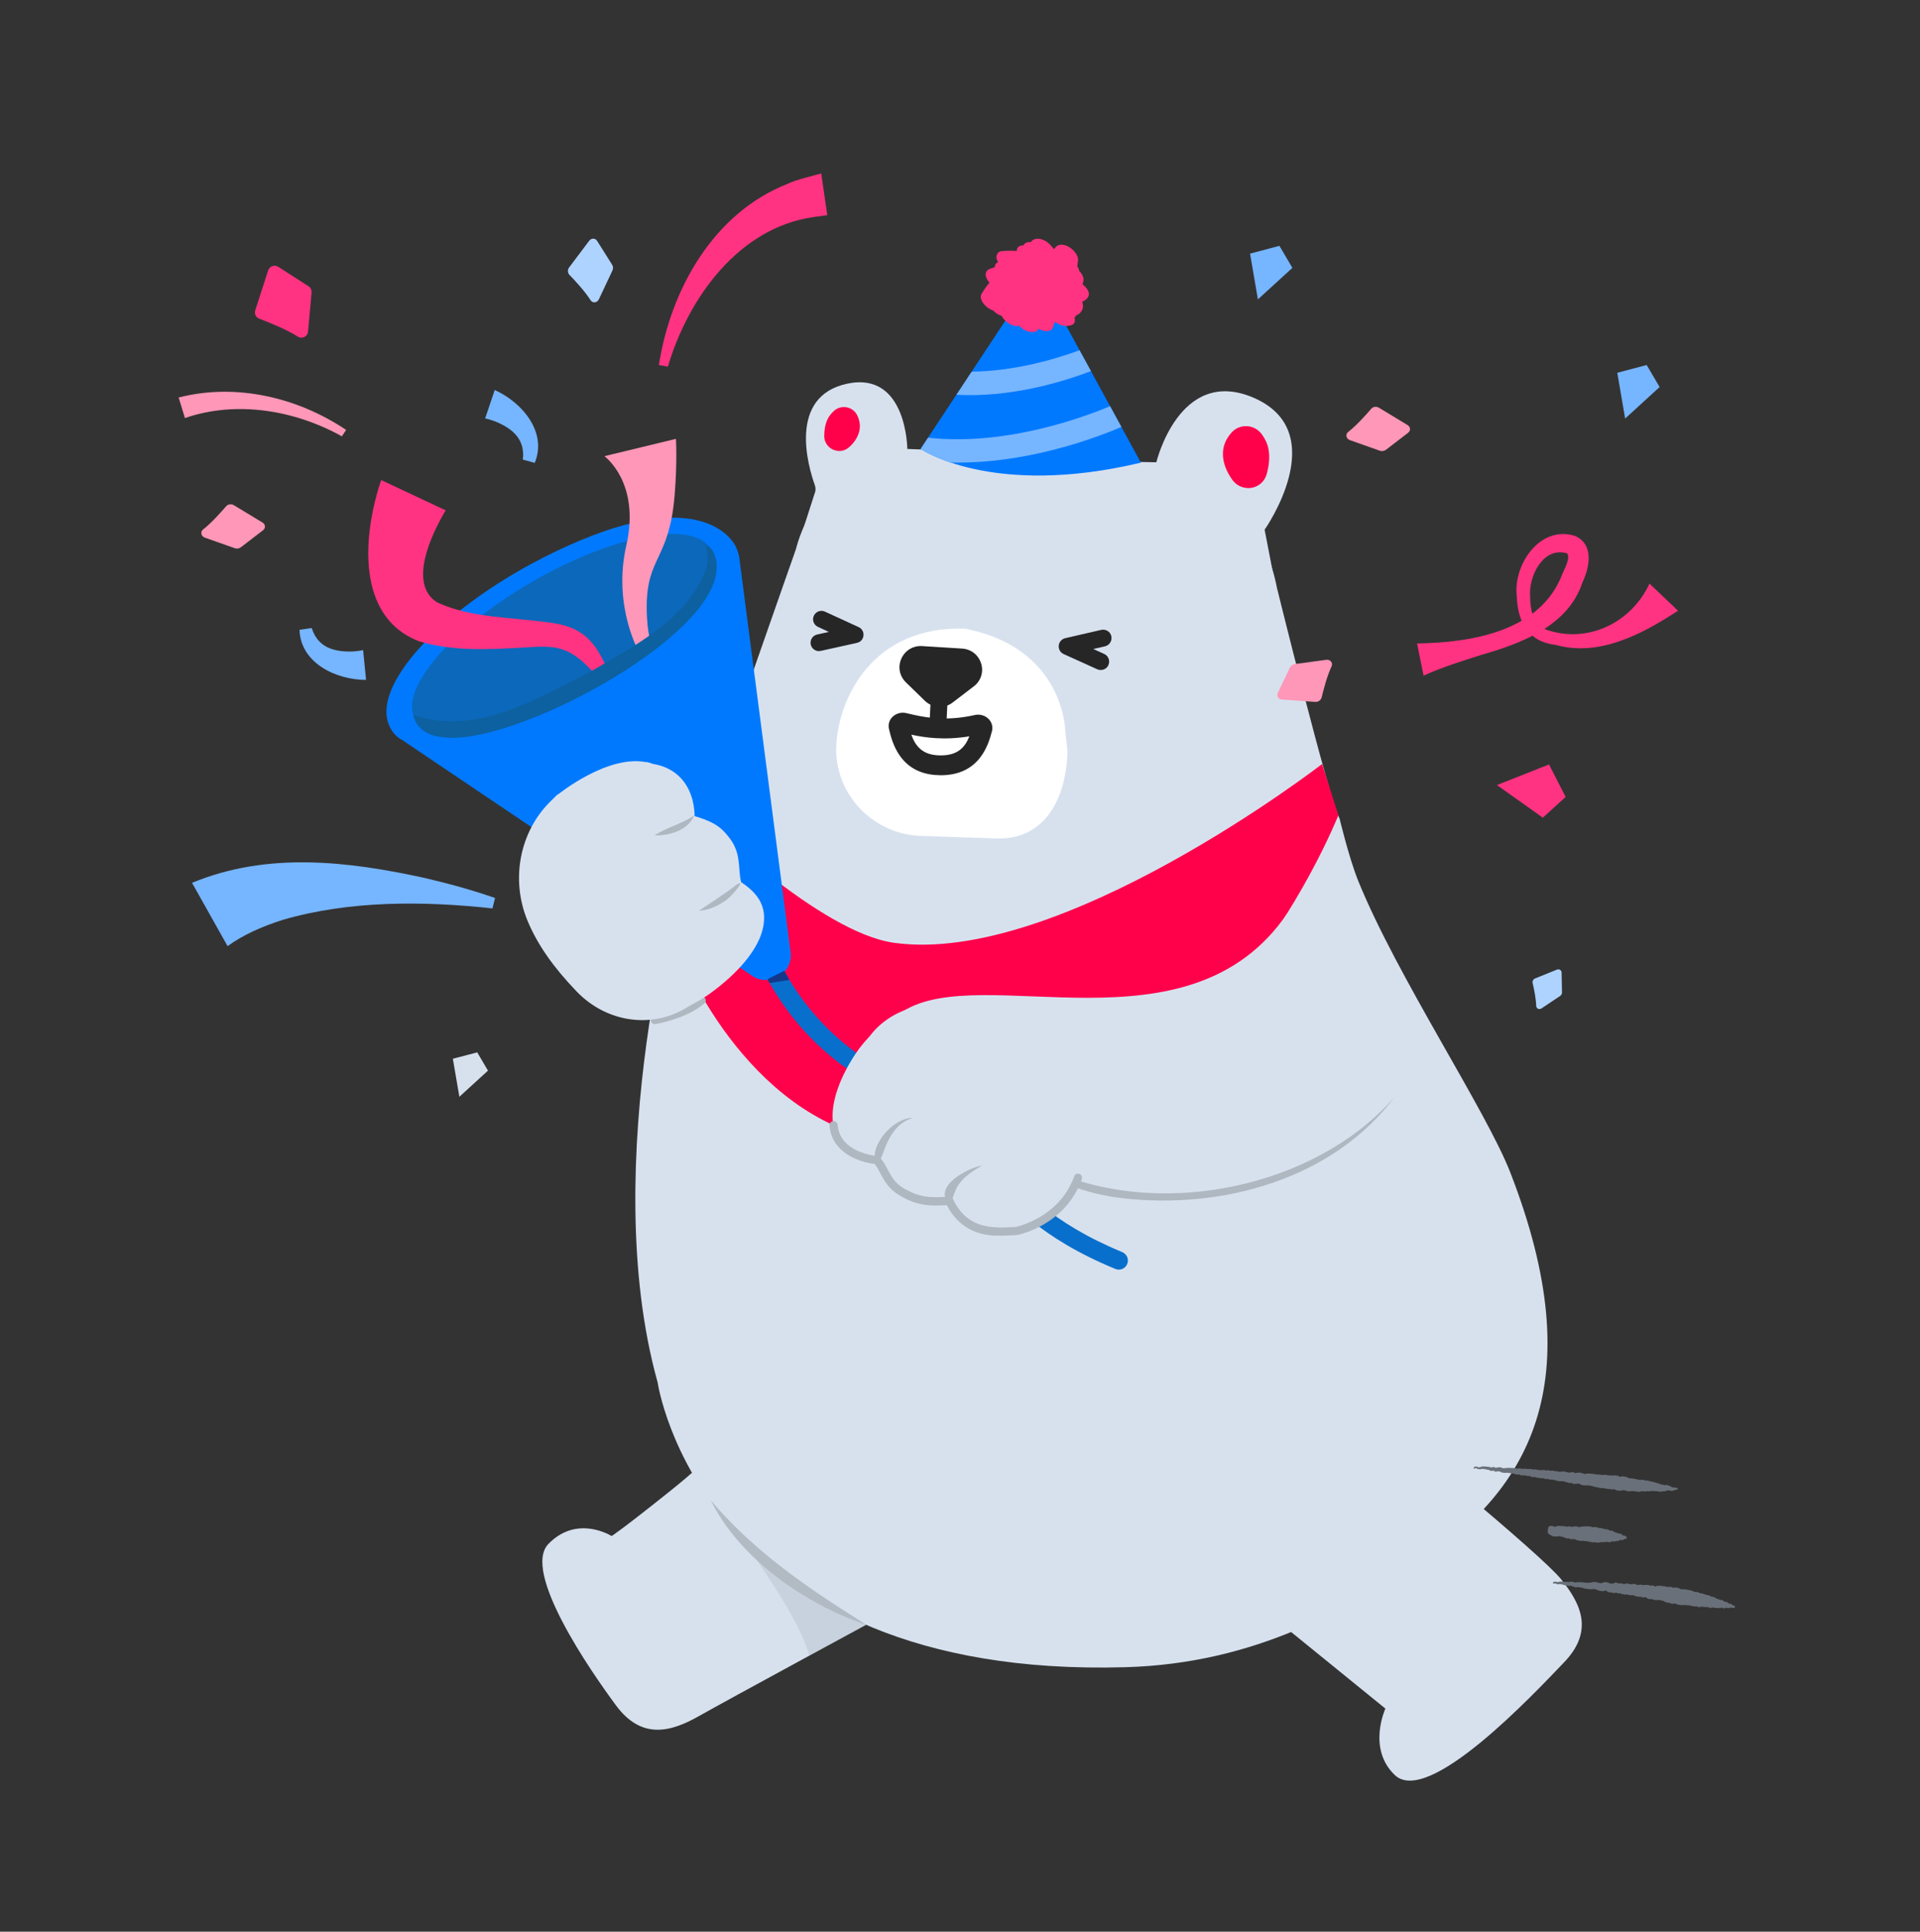 <svg width="160" height="161" viewBox="0 0 160 161" fill="none" xmlns="http://www.w3.org/2000/svg">
<rect x="0" y="0" width="160" height="161" fill="#333333" stroke="none"/>
<g clip-path="url(#clip0_2805_3265)">
<path d="M73.183 134.876C73.183 134.876 60.583 141.703 58.23 143.037C55.876 144.37 53.46 145.009 51.334 142.139C49.204 139.259 43.471 130.98 45.702 128.679C48.112 126.2 50.967 128.023 50.967 128.023C50.967 128.023 51.614 127.65 55.724 124.368C59.84 121.083 61.314 119.114 61.314 119.114" fill="#D7E1EE"/>
<path opacity="0.1" d="M57.97 123.27L73.183 134.876L67.429 138C67.429 138 66.951 134.447 57.97 123.27Z" fill="#45484C"/>
<path fill-rule="evenodd" clip-rule="evenodd" d="M47.456 22.912C47.901 23.366 48.754 24.291 49.207 25.013C49.386 25.29 49.762 25.252 49.908 24.941L51.038 22.542C51.11 22.387 51.104 22.208 51.015 22.071L49.765 20.084C49.61 19.833 49.282 19.83 49.106 20.06L47.432 22.283C47.286 22.468 47.295 22.745 47.456 22.915V22.912Z" fill="#AED3FF"/>
<path fill-rule="evenodd" clip-rule="evenodd" d="M127.72 81.934C127.825 82.37 128.004 83.235 128.016 83.832C128.025 84.065 128.263 84.178 128.463 84.044L130.011 83.008C130.11 82.94 130.172 82.832 130.166 82.716L130.134 81.066C130.134 80.86 129.934 80.738 129.746 80.813L127.932 81.546C127.777 81.606 127.682 81.776 127.717 81.934H127.72Z" fill="#AED3FF"/>
<path fill-rule="evenodd" clip-rule="evenodd" d="M18.86 42.177C18.445 42.658 17.61 43.601 16.936 44.117C16.673 44.314 16.748 44.693 17.07 44.809L19.576 45.695C19.734 45.749 19.922 45.716 20.053 45.627L21.917 44.197C22.153 44.015 22.126 43.696 21.869 43.547L19.48 42.1C19.274 41.98 19.003 42.016 18.86 42.186V42.177Z" fill="#FF97B8"/>
<path fill-rule="evenodd" clip-rule="evenodd" d="M114.283 34.053C113.868 34.533 113.033 35.476 112.359 35.992C112.096 36.189 112.171 36.568 112.493 36.684L114.999 37.571C115.157 37.624 115.345 37.592 115.476 37.502L117.34 36.073C117.573 35.891 117.549 35.572 117.289 35.422L114.9 33.975C114.694 33.856 114.423 33.892 114.28 34.062V34.053H114.283Z" fill="#FF97B8"/>
<path fill-rule="evenodd" clip-rule="evenodd" d="M21.601 26.558C22.377 26.857 23.898 27.465 24.817 28.056C25.169 28.283 25.637 28.056 25.673 27.63L25.965 24.38C25.977 24.168 25.885 23.965 25.712 23.858L23.182 22.235C22.872 22.038 22.454 22.19 22.344 22.539L21.27 25.866C21.181 26.153 21.324 26.457 21.601 26.561V26.558Z" fill="#FF3381"/>
<path d="M66.481 45.501L67.876 41.157C67.981 40.933 67.987 40.677 67.903 40.438C67.363 38.931 65.609 33.03 70.618 31.974C75.572 30.932 75.611 37.419 75.611 37.419L85.499 37.789" fill="#D7E1EE"/>
<path d="M69.588 34.316C70.125 33.844 70.993 33.978 71.327 34.62C71.509 34.969 71.626 35.41 71.515 35.894C71.402 36.401 71.092 36.828 70.731 37.159C70 37.851 68.801 37.35 68.792 36.344C68.792 35.9 68.849 35.434 69.055 35.011C69.18 34.733 69.38 34.506 69.588 34.316Z" fill="#FF004B"/>
<path d="M69.866 37.583C69.723 37.574 69.582 37.538 69.442 37.484C68.983 37.287 68.688 36.852 68.685 36.344C68.685 35.819 68.774 35.354 68.95 34.966C69.072 34.706 69.257 34.462 69.505 34.238C69.788 33.981 70.179 33.88 70.558 33.949C70.928 34.017 71.235 34.241 71.411 34.569C71.641 35.02 71.712 35.467 71.611 35.924C71.5 36.395 71.232 36.843 70.796 37.24C70.531 37.49 70.194 37.61 69.857 37.589L69.866 37.58V37.583ZM69.654 34.39C69.427 34.59 69.254 34.808 69.15 35.044C68.986 35.408 68.893 35.846 68.899 36.333C68.899 36.75 69.144 37.111 69.526 37.278C69.916 37.446 70.349 37.365 70.653 37.072C71.05 36.697 71.309 36.288 71.408 35.858C71.494 35.464 71.441 35.053 71.223 34.656C71.08 34.39 70.823 34.205 70.522 34.151C70.206 34.095 69.887 34.184 69.651 34.39H69.654Z" fill="#FF004B"/>
<path d="M97.698 39.964C97.698 39.964 104.854 40.785 106.411 48.992C106.411 48.992 110.745 66.566 111.634 68.231C111.634 68.231 112.404 71.477 113.191 73.434C116.415 81.38 123.86 92.569 125.865 97.739C132.675 115.265 127.491 124.437 117.629 130.622C112.228 134.005 104.747 138.648 93.773 138.955C58.388 139.952 54.803 115.22 54.803 115.22C49.672 96.814 56.792 72.477 56.792 72.477L58.782 67.593C60.014 63.699 66.313 45.812 66.313 45.812L66.361 45.636C67.068 43.034 68.658 40.716 70.943 39.278C71.676 38.818 72.476 38.433 73.302 38.224C76.619 37.401 79.527 37.69 79.527 37.69C79.527 37.69 88.768 37.282 94.894 39.146C95.497 39.334 95.777 39.558 96.419 39.597L97.066 39.779" fill="#D7E1EE"/>
<path d="M105.358 134.205L115.449 142.404C115.449 142.404 113.913 145.725 116.231 147.941C119.017 150.6 127.858 141.136 130.336 138.552C132.821 135.974 131.786 133.701 130.071 131.6C128.368 129.5 115.715 119.152 115.715 119.152" fill="#D7E1EE"/>
<path d="M96.07 40.349C90.939 40.507 87.348 27.609 84.637 29.303C83.274 30.151 83.566 35.864 83.566 35.864C83.566 35.864 81.156 33.609 79.638 33.797C78.116 33.994 80.38 41.456 80.38 41.456C80.38 41.456 82.826 41.307 84.899 43.097" fill="#D7E1EE"/>
<path d="M92.165 38.454L96.362 38.529C96.362 38.529 98.268 30.565 104.38 33.113C111.16 35.954 105.385 44.147 105.385 44.147L106.664 50.773" fill="#D7E1EE"/>
<path d="M105.06 36.249C104.502 35.485 103.381 35.407 102.739 36.103C102.358 36.523 102.027 37.087 102.018 37.815C102.012 38.615 102.349 39.346 102.787 39.952C103.518 40.966 105.114 40.7 105.457 39.504C105.639 38.86 105.737 38.129 105.597 37.416C105.508 36.974 105.302 36.58 105.063 36.255V36.246L105.06 36.249Z" fill="#FF004B"/>
<path d="M103.908 40.671C103.428 40.641 102.99 40.399 102.7 40C102.166 39.257 101.901 38.52 101.91 37.801C101.916 37.153 102.166 36.556 102.653 36.025C102.969 35.682 103.425 35.497 103.905 35.518C103.905 35.518 103.914 35.518 103.923 35.518C104.404 35.548 104.851 35.79 105.14 36.181C105.43 36.571 105.618 36.974 105.698 37.389C105.826 38.027 105.773 38.752 105.555 39.528C105.385 40.122 104.902 40.555 104.299 40.659C104.174 40.677 104.04 40.686 103.914 40.68L103.905 40.671H103.908ZM103.914 35.724H103.905C103.488 35.697 103.094 35.858 102.817 36.163C102.366 36.658 102.128 37.204 102.125 37.807C102.119 38.481 102.369 39.182 102.879 39.889C103.201 40.328 103.72 40.546 104.263 40.456C104.803 40.367 105.212 40 105.358 39.477C105.573 38.735 105.618 38.045 105.495 37.434C105.421 37.055 105.248 36.682 104.976 36.309C104.723 35.966 104.332 35.754 103.917 35.727L103.914 35.724Z" fill="#FF004B"/>
<path d="M58.558 68.126C58.558 68.126 68.282 77.686 74.462 78.572C88.353 80.559 110.172 63.678 110.172 63.678L111.529 67.947C111.529 67.947 99.058 99.651 73.391 95.018C62.322 93.022 56.514 80.001 56.097 77.414C55.987 76.731 55.837 75.576 56.1 74.935L58.567 68.135L58.558 68.126Z" fill="#FF004B"/>
<path d="M80.44 52.403C86.644 53.608 88.621 57.94 88.791 61.079L88.959 62.678C88.827 66.649 87.029 70.018 83.014 69.884L76.738 69.669C72.723 69.535 69.543 66.172 69.684 62.201V62.272C69.821 58.301 72.649 52.128 80.44 52.394V52.403Z" fill="white"/>
<path d="M81.755 55.291C81.54 54.584 80.92 54.1 80.174 54.056L76.825 53.847C76.079 53.808 75.411 54.22 75.109 54.903C74.808 55.577 74.957 56.35 75.485 56.863L77.075 58.412C77.412 58.734 77.848 58.904 78.292 58.913C78.674 58.919 79.068 58.803 79.396 58.546L81.156 57.2C81.746 56.75 81.979 56.001 81.764 55.303L81.755 55.294V55.291Z" fill="#262626"/>
<path d="M78.206 60.739C78.564 60.727 78.859 60.444 78.88 60.071L78.948 58.698C78.972 58.31 78.671 57.988 78.28 57.964C77.898 57.94 77.567 58.239 77.544 58.63L77.475 60.002C77.451 60.39 77.752 60.712 78.143 60.736C78.161 60.736 78.188 60.736 78.206 60.739Z" fill="#262626"/>
<path d="M76.717 37.416C76.717 37.416 82.632 41.524 95.073 38.561L86.429 22.715L76.717 37.413V37.416Z" fill="#0079FF"/>
<path d="M92.505 33.856C89.886 34.946 83.584 37.171 77.338 36.479L76.717 37.416C76.717 37.416 77.538 37.983 79.208 38.55C85.344 38.693 91.041 36.616 93.451 35.584L92.514 33.865L92.505 33.856Z" fill="#76B5FF"/>
<path d="M89.961 29.193C87.87 29.96 84.526 30.932 80.974 30.977L79.703 32.904C84.183 33.149 88.467 31.863 90.915 30.932L89.964 29.193H89.961Z" fill="#76B5FF"/>
<path d="M90.215 23.685C90.239 23.598 90.259 23.518 90.283 23.431C90.337 23.124 90.179 22.82 89.934 22.584C89.916 22.45 89.854 22.312 89.77 22.193C89.788 22.044 89.815 21.895 89.836 21.737C89.946 20.979 88.532 19.905 87.942 20.633C87.903 20.674 87.873 20.725 87.843 20.77C87.727 20.639 87.611 20.507 87.494 20.376C87.244 20.119 86.871 19.911 86.507 19.896C86.31 19.884 86.012 19.961 85.919 20.179C85.821 20.173 85.723 20.167 85.633 20.188C85.478 20.224 85.35 20.322 85.278 20.451C85.019 20.451 84.774 20.543 84.738 20.827C84.738 20.854 84.735 20.88 84.732 20.916C84.306 20.889 83.876 20.889 83.447 20.934C83.16 20.961 83.008 21.244 83.044 21.504C83.056 21.62 83.11 21.74 83.175 21.85C83.157 21.859 83.13 21.874 83.11 21.883C82.951 21.969 82.898 22.11 82.898 22.271C82.778 22.306 82.659 22.354 82.534 22.39C82.104 22.533 82.048 22.9 82.257 23.279C82.313 23.381 82.379 23.464 82.453 23.548C82.221 23.834 82.006 24.141 81.809 24.458C81.57 24.852 81.916 25.317 82.212 25.568C82.373 25.702 82.561 25.812 82.764 25.878C82.946 26.084 83.196 26.242 83.468 26.331C83.73 26.827 84.398 27.295 84.923 27.152C85.132 27.379 85.415 27.555 85.705 27.635C85.916 27.692 86.376 27.731 86.501 27.462C86.513 27.435 86.522 27.421 86.531 27.394C86.978 27.644 87.605 27.755 87.781 27.215C87.814 27.101 87.831 26.997 87.855 26.88C87.918 26.883 87.981 26.889 88.034 26.892C88.085 26.931 88.145 26.961 88.189 26.991C88.577 27.212 88.959 27.227 89.362 27.065C89.591 26.973 89.609 26.672 89.543 26.454C89.582 26.421 89.618 26.397 89.648 26.352C89.669 26.326 89.678 26.311 89.687 26.284C89.842 26.23 89.991 26.126 90.107 25.956C90.283 25.699 90.274 25.424 90.185 25.153C90.295 25.087 90.415 25.034 90.51 24.95C90.972 24.562 90.665 24.046 90.221 23.706L90.212 23.697L90.215 23.685Z" fill="#FF3381"/>
<path d="M30.505 56.666C27.999 56.669 25.043 55.258 24.959 52.492L25.977 52.343C26.242 53.211 26.812 53.826 27.668 54.1C28.437 54.354 29.49 54.357 30.26 54.181L30.505 56.675V56.666Z" fill="#76B5FF"/>
<path d="M54.907 30.422C55.88 24.15 59.444 17.745 65.645 15.319C66.4 14.949 67.629 14.695 68.437 14.454L68.941 17.933L67.799 18.091C61.544 18.98 57.35 24.846 55.656 30.559L54.916 30.425H54.907V30.422Z" fill="#FF3381"/>
<path d="M28.482 36.363C24.569 34.182 19.695 33.361 15.412 34.844L14.887 33.131C19.665 31.902 24.808 33.119 28.846 35.834L28.482 36.372V36.363Z" fill="#FF97B8"/>
<path d="M91.685 55.843C91.605 55.837 91.518 55.816 91.441 55.783L88.64 54.515C88.362 54.39 88.201 54.106 88.228 53.805C88.255 53.504 88.476 53.262 88.765 53.19L91.769 52.498C92.147 52.414 92.526 52.644 92.61 53.02C92.693 53.399 92.464 53.775 92.085 53.868L91.106 54.091L92.016 54.503C92.371 54.667 92.523 55.076 92.368 55.431C92.243 55.709 91.966 55.858 91.682 55.84L91.685 55.843Z" fill="#262626"/>
<path d="M68.207 54.267C67.906 54.249 67.632 54.034 67.563 53.721C67.48 53.342 67.718 52.966 68.097 52.883L69.072 52.668L68.163 52.247C67.808 52.083 67.656 51.665 67.82 51.319C67.984 50.964 68.404 50.815 68.75 50.979L71.551 52.265C71.829 52.39 71.99 52.674 71.954 52.975C71.927 53.276 71.706 53.518 71.408 53.581L68.413 54.246C68.35 54.261 68.279 54.264 68.216 54.261L68.207 54.27V54.267Z" fill="#262626"/>
<path d="M78.026 64.6C74.951 64.409 74.331 61.792 74.089 60.792C73.991 60.387 74.101 60.02 74.37 59.754C74.665 59.462 75.1 59.337 75.521 59.435L75.742 59.486C76.839 59.742 78.677 60.175 81.221 59.596C81.648 59.498 82.092 59.623 82.387 59.927C82.656 60.202 82.757 60.581 82.662 60.939C82.393 61.962 81.68 64.653 78.328 64.612C78.22 64.606 78.122 64.6 78.026 64.594V64.603V64.6ZM75.945 61.237C76.287 62.192 76.881 62.947 78.343 62.959C79.813 62.98 80.419 62.281 80.78 61.368C78.68 61.718 77.072 61.473 75.945 61.234V61.237Z" fill="#262626"/>
<path d="M54.546 85.357C54.394 85.348 54.26 85.231 54.233 85.079C54.2 84.891 54.325 84.721 54.507 84.688C54.534 84.688 56.923 84.262 58.245 83.128C58.385 83.002 58.6 83.017 58.725 83.158C58.85 83.298 58.835 83.51 58.695 83.635C57.233 84.894 54.737 85.333 54.627 85.354C54.6 85.354 54.573 85.351 54.546 85.348V85.357Z" fill="#AFB7C1"/>
<path d="M93.185 105.819C93.105 105.813 93.018 105.789 92.941 105.759C86.671 103.163 84.115 100.242 81.642 97.414C79.611 95.092 77.687 92.894 73.713 90.939C64.515 86.422 62.394 77.948 62.301 77.587C62.203 77.182 62.459 76.77 62.868 76.671C63.277 76.573 63.697 76.83 63.796 77.235C63.817 77.316 65.857 85.375 74.391 89.579C78.641 91.664 80.756 94.081 82.793 96.42C85.15 99.117 87.581 101.898 93.519 104.357C93.91 104.524 94.098 104.971 93.931 105.35C93.806 105.663 93.49 105.837 93.179 105.819H93.188H93.185Z" fill="#096FCC"/>
<path d="M116.326 86.231C116.326 86.231 111.514 103.262 97.477 102.632C82.098 101.937 68.663 88.51 75.243 84.294C81.824 80.079 99.082 88.218 107.288 76.107" fill="#D7E1EE"/>
<path d="M116.275 91.345C111.178 98.267 101.839 100.836 93.54 99.864C88.455 99.314 83.757 96.426 80.574 92.542C81.737 93.75 83.026 94.827 84.413 95.758C93.666 102.268 109.003 99.825 116.275 91.354V91.345Z" fill="#AFB7C1"/>
<path d="M84.705 102.617C84.705 102.617 84.571 102.635 84.338 102.638C82.656 102.719 80.377 102.773 79.1 100.081C77.558 100.207 76.499 100.15 75.124 99.335C73.827 98.563 73.746 97.429 73.051 96.692C68.204 96.041 68.825 91.808 71.503 87.783C71.7 87.475 72.016 87.016 72.386 86.488C74.274 83.817 78.158 82.913 81.743 84.328C81.797 84.349 81.848 84.37 81.901 84.39C84.374 85.381 86.495 86.524 88.222 88.019C91.064 90.48 92.052 94.102 90.796 97.062C90.274 98.3 90.456 97.787 90.456 97.787C90.456 97.787 87.986 102.191 84.535 102.605C84.535 102.605 84.395 102.588 84.168 102.626C82.28 103.023 80.198 102.37 78.93 100.069C77.388 100.195 76.49 100.138 75.115 99.323C73.818 98.551 73.576 97.414 72.881 96.68C68.344 95.907 68.655 91.796 71.333 87.771C71.924 86.876 73.579 84.927 75.566 84.119" fill="#D7E1EE"/>
<path d="M79.121 100.341C77.669 98.9 80.663 97.336 81.853 97.136C80.911 97.673 79.915 98.339 79.566 99.365C79.44 99.669 79.425 99.89 79.13 100.341H79.121Z" fill="#AFB7C1"/>
<path d="M76.118 93.162C74.811 93.499 74.087 94.696 73.672 95.886C73.496 96.274 73.46 96.689 72.992 97.044C72.368 95.451 74.513 93.097 76.115 93.171V93.162H76.118Z" fill="#AFB7C1"/>
<path d="M82.907 102.993C81.529 102.907 79.927 102.426 78.901 100.442C77.368 100.55 76.306 100.442 74.954 99.628C74.051 99.091 73.684 98.401 73.365 97.787C73.213 97.503 73.069 97.235 72.887 97.011C71.575 96.868 69.29 96.05 69.126 93.801C69.111 93.613 69.254 93.454 69.442 93.439C69.621 93.425 69.791 93.568 69.806 93.756C69.973 96.086 73.051 96.349 73.078 96.349C73.168 96.355 73.245 96.393 73.305 96.45C73.588 96.751 73.782 97.109 73.964 97.459C74.26 98.019 74.561 98.598 75.3 99.034C76.574 99.789 77.532 99.866 79.074 99.732C79.217 99.723 79.345 99.795 79.411 99.923C80.52 102.274 82.37 102.382 84.32 102.283C84.535 102.271 84.66 102.259 84.66 102.259C84.66 102.259 88.285 101.516 89.516 98.04C89.582 97.867 89.773 97.772 89.949 97.837C90.122 97.903 90.218 98.094 90.155 98.267C88.792 102.116 84.923 102.907 84.753 102.931C84.726 102.931 84.583 102.945 84.341 102.957C83.921 102.975 83.42 103.005 82.895 102.972L82.904 102.99L82.907 102.993Z" fill="#AFB7C1"/>
<path fill-rule="evenodd" clip-rule="evenodd" d="M61.338 45.606C61.338 45.606 59.232 40.456 48.294 45.066C37.356 49.676 29.38 58.113 33.15 61.431C36.921 64.749 61.335 45.606 61.335 45.606H61.338Z" fill="#0079FF"/>
<path fill-rule="evenodd" clip-rule="evenodd" d="M58.809 45.075L55.298 49.022C51.403 53.399 48.745 56.135 40.491 57.717L33.434 58.012C32.148 58.731 32.002 60.515 33.151 61.431L62.51 81.216C63.93 82.352 66.03 81.257 65.893 79.455L61.61 46.501C61.526 45.839 61.192 45.197 60.634 44.824C60.13 44.49 59.695 44.58 58.809 45.084V45.075Z" fill="#0079FF"/>
<path fill-rule="evenodd" clip-rule="evenodd" d="M49.418 57.173C42.627 61.094 35.984 62.329 34.591 59.924C33.189 57.528 37.568 52.399 44.36 48.482C51.151 44.561 57.794 43.326 59.187 45.731C60.589 48.127 56.21 53.256 49.418 57.173Z" fill="#0C68BA"/>
<path d="M53.878 63.499C53.878 63.499 54 63.531 54.218 63.6C55.775 64.107 57.851 64.865 57.744 67.977C59.191 68.395 60.118 68.827 60.983 70.116C61.788 71.34 61.344 72.491 61.621 73.47C65.684 75.821 63.164 79.792 58.886 82.839C58.57 83.068 58.075 83.417 57.496 83.808C54.555 85.783 50.651 85.318 48.068 82.651C48.035 82.612 47.993 82.576 47.96 82.537C46.194 80.684 44.813 78.805 43.951 76.716C42.535 73.279 43.325 69.341 45.816 66.849C46.862 65.805 46.46 66.249 46.46 66.249C46.46 66.249 50.719 62.759 54.021 63.561C54.021 63.561 54.141 63.63 54.364 63.663C56.255 63.931 57.821 65.319 57.89 68.04C59.337 68.457 60.124 68.827 60.98 70.125C61.785 71.349 61.487 72.554 61.768 73.533C65.49 75.896 63.31 79.855 59.032 82.901C58.081 83.579 55.695 84.921 53.529 85.026" fill="#D7E1EE"/>
<path d="M57.854 67.959C57.356 69.197 55.766 69.669 54.531 69.627C55.599 68.938 56.813 68.678 57.854 67.959Z" fill="#AFB7C1"/>
<path d="M58.239 75.914C58.862 75.499 60.297 74.541 60.885 74.115C62.653 72.653 61.078 74.714 60.321 75.153C59.697 75.568 58.99 75.869 58.239 75.911V75.914Z" fill="#AFB7C1"/>
<path d="M50.376 38.018L56.327 36.577C56.327 36.577 56.452 38.424 56.219 41.297C55.769 46.671 53.905 46.384 53.893 50.55C53.893 52.948 54.331 53.811 54.331 53.811L53.365 54.569C53.365 54.569 51.005 50.663 52.196 45.436C53.389 40.208 50.367 38.021 50.367 38.021H50.376V38.018Z" fill="#FF97B8"/>
<path d="M37.151 42.514C35.993 44.46 33.968 48.631 36.411 50.197C39.203 51.501 42.526 51.433 45.592 51.862C48.604 52.184 49.642 53.467 50.737 56.078C50.97 56.767 50.427 55.499 50.263 56.394V56.553C50.254 55.416 50.463 57.275 49.75 56.394C49.001 55.511 48.088 54.577 47.015 54.181C46.03 53.79 44.819 53.891 43.495 53.978C40.649 54.13 37.828 54.291 34.973 53.465C29.55 51.439 30.275 44.412 31.764 40.011L37.136 42.532L37.145 42.514H37.151Z" fill="#FF3381"/>
<path d="M41.228 32.507C43.51 33.531 45.628 36.025 44.56 38.579L43.57 38.305C43.689 37.407 43.417 36.607 42.758 36.007C42.159 35.464 41.204 35.032 40.429 34.876L41.228 32.502V32.51V32.507Z" fill="#76B5FF"/>
<path d="M34.436 59.575C39.507 61.365 44.482 58.382 48.942 56.129C52.727 53.915 57.341 51.627 58.886 47.31C59.011 46.731 59.011 46.146 58.821 45.484L58.886 45.418C59.557 45.815 59.772 46.671 59.724 47.408C59.498 53.346 42.472 62.293 36.906 61.437C35.805 61.36 34.74 60.849 34.442 59.632L34.427 59.578H34.436V59.575Z" fill="#0D61A0"/>
<path d="M63.977 81.603L65.359 80.908L65.785 81.672L64.127 81.932L63.977 81.603Z" fill="#133889"/>
<path d="M129.086 63.713L124.743 65.432L128.57 68.15L130.47 66.422L129.086 63.716V63.713Z" fill="#FF3381"/>
<path d="M37.738 88.242L38.281 91.411L40.664 89.233L39.769 87.711L37.738 88.242Z" fill="#D7E1EE"/>
<path d="M134.774 31.069L135.428 34.885L138.303 32.257L137.223 30.422L134.774 31.069Z" fill="#76B5FF"/>
<path d="M104.171 21.137L104.824 24.953L107.7 22.325L106.62 20.49L104.171 21.137Z" fill="#76B5FF"/>
<path d="M118.095 53.629C122.665 53.56 128.389 52.611 130.193 47.846C130.381 47.396 130.882 46.513 130.596 46.122C128.618 45.528 127.383 47.981 127.509 49.714C127.524 50.773 127.723 51.994 128.723 52.429C132.192 53.73 135.923 51.955 137.459 48.64L139.834 50.902C136.86 52.847 133.259 54.771 129.629 53.745C127.354 53.497 126.468 51.806 126.402 49.732C126.065 47.127 128.302 43.723 131.267 44.672C132.89 45.403 132.436 47.366 131.861 48.565C130.682 52.17 126.745 53.638 123.458 54.578C121.838 55.097 120.21 55.592 118.632 56.311L118.086 53.62L118.095 53.629Z" fill="#FF3381"/>
<path d="M41.031 75.711C35.271 75.084 29.157 75.048 23.597 76.657C21.849 77.206 20.235 77.931 18.964 78.856L16.002 73.581C22.302 70.973 28.978 71.778 35.34 73.163C37.353 73.634 39.319 74.165 41.255 74.846L41.04 75.702L41.031 75.711Z" fill="#76B5FF"/>
<path fill-rule="evenodd" clip-rule="evenodd" d="M110.131 58.152C110.28 57.534 110.593 56.317 110.96 55.547C111.103 55.252 110.865 54.95 110.525 54.992L107.891 55.347C107.727 55.371 107.572 55.487 107.497 55.625L106.489 57.746C106.364 58.015 106.531 58.289 106.829 58.304L109.615 58.501C109.853 58.513 110.077 58.358 110.128 58.143V58.152H110.131Z" fill="#FF97B8"/>
<path d="M59.214 125.021C62.361 128.769 66.322 131.669 70.418 134.289C71.005 134.668 71.611 135.023 72.195 135.428C67.107 133.704 61.642 129.93 59.217 125.021H59.214Z" fill="#B2BAC4"/>
<path d="M128.599 123.197C128.616 123.206 128.645 123.22 128.688 123.241C128.731 123.262 128.832 123.282 128.89 123.273C128.935 123.269 128.963 123.263 128.985 123.258C129.025 123.279 129.071 123.302 129.144 123.314C129.244 123.329 129.309 123.317 129.344 123.307C129.344 123.307 129.344 123.307 129.349 123.31C129.395 123.33 129.492 123.362 129.556 123.367L129.69 123.384L129.708 123.382L129.698 123.383C129.69 123.384 129.688 123.384 129.688 123.384C129.783 123.444 129.976 123.466 130.079 123.45C130.084 123.449 130.084 123.449 130.079 123.45L130.072 123.451L130.12 123.454C130.181 123.453 130.224 123.449 130.249 123.446C130.289 123.465 130.374 123.495 130.436 123.503C130.452 123.512 130.523 123.536 130.614 123.552C130.649 123.57 130.753 123.616 130.909 123.602C130.925 123.601 130.937 123.599 130.952 123.592C131.015 123.636 131.092 123.673 131.162 123.677C131.221 123.688 131.329 123.674 131.374 123.663C131.405 123.669 131.491 123.66 131.545 123.648C131.566 123.655 131.595 123.663 131.624 123.671C131.688 123.721 131.817 123.786 131.906 123.788C132.018 123.807 132.187 123.82 132.296 123.792C132.301 123.792 132.306 123.791 132.309 123.794L132.578 123.836C132.663 123.849 132.702 123.882 132.811 123.896C132.809 123.902 132.867 123.918 132.963 123.939C133.028 123.949 133.105 123.955 133.169 123.963C133.149 123.962 133.146 123.959 133.159 123.964C133.172 123.968 133.201 123.982 133.246 123.994C133.354 124.028 133.422 124.02 133.515 124.03C133.538 124.034 133.643 124.04 133.703 124.036C133.861 124.107 134.029 124.081 134.188 124.118C134.266 124.138 134.376 124.143 134.449 124.13C134.481 124.124 134.501 124.119 134.516 124.117C134.524 124.116 134.529 124.116 134.537 124.118C134.589 124.155 134.649 124.19 134.706 124.207C134.794 124.24 134.89 124.236 134.977 124.238C135.08 124.255 135.217 124.227 135.31 124.186L135.322 124.185C135.389 124.217 135.516 124.263 135.549 124.257C135.518 124.252 135.509 124.244 135.522 124.248C135.55 124.245 135.628 124.308 135.843 124.299C135.924 124.288 135.973 124.274 135.998 124.269C136.055 124.277 136.114 124.285 136.17 124.285C136.193 124.285 136.249 124.288 136.272 124.288C136.272 124.288 136.29 124.286 136.295 124.288C136.311 124.292 136.327 124.299 136.351 124.308C136.423 124.343 136.626 124.341 136.7 124.311C136.752 124.297 136.694 124.303 136.678 124.299L136.671 124.3C136.709 124.301 136.757 124.299 136.785 124.296C136.835 124.288 136.867 124.282 136.885 124.277C136.989 124.323 137.199 124.318 137.284 124.272C137.294 124.274 137.302 124.279 137.315 124.28C137.362 124.292 137.444 124.301 137.484 124.294C137.532 124.289 137.565 124.285 137.584 124.277C137.634 124.269 137.575 124.262 137.649 124.265L137.784 124.268C137.768 124.258 137.799 124.263 137.872 124.278C137.942 124.293 138.001 124.29 138.057 124.29C138.092 124.286 138.187 124.293 138.116 124.273C138.114 124.259 138.156 124.296 138.292 124.327C138.443 124.337 138.469 124.317 138.526 124.297C138.606 124.292 138.704 124.298 138.784 124.284C138.893 124.253 138.925 124.219 138.917 124.217C138.917 124.217 138.899 124.216 138.894 124.214C138.896 124.213 138.901 124.213 138.909 124.212C138.949 124.208 139.007 124.224 139.058 124.225C139.086 124.227 139.068 124.224 139.073 124.223C139.073 124.223 139.078 124.223 139.083 124.222C139.108 124.219 139.17 124.258 139.262 124.26L139.401 124.245C139.538 124.239 139.572 124.182 139.672 124.166L139.81 124.14L139.813 124.03C139.725 124.011 139.611 123.97 139.516 123.983C139.463 123.988 139.469 123.976 139.412 123.965L139.279 123.931C139.279 123.931 139.261 123.908 139.201 123.872C139.185 123.863 139.169 123.856 139.148 123.847C139.129 123.84 139.088 123.833 139.095 123.832C139.023 123.792 138.919 123.75 138.834 123.764C138.729 123.786 138.675 123.801 138.724 123.781C138.731 123.781 138.739 123.78 138.729 123.781L138.695 123.773L138.627 123.758L138.559 123.742C138.525 123.735 138.474 123.734 138.446 123.734C138.391 123.737 138.344 123.728 138.387 123.726C138.434 123.736 138.401 123.714 138.312 123.664C138.117 123.6 138.15 123.625 138.032 123.595C137.996 123.587 138.029 123.589 138.013 123.585C137.997 123.579 137.943 123.545 137.837 123.528L137.701 123.494C137.673 123.472 137.501 123.481 137.459 123.472C137.454 123.467 137.49 123.469 137.495 123.468C137.502 123.467 137.453 123.436 137.33 123.404C137.285 123.386 137.199 123.395 137.127 123.405C137.089 123.384 137.008 123.345 136.88 123.335C136.723 123.338 136.65 123.351 136.736 123.342L136.741 123.342L136.726 123.343L136.695 123.341L136.642 123.341C136.619 123.343 136.601 123.345 136.584 123.347C136.51 123.298 136.237 123.268 136.111 123.236C136.04 123.215 135.955 123.199 135.882 123.209C135.859 123.211 135.847 123.213 135.83 123.217C135.827 123.218 135.827 123.218 135.822 123.215C135.8 123.206 135.771 123.198 135.735 123.188C135.713 123.173 135.643 123.133 135.579 123.114C135.498 123.089 135.371 123.071 135.288 123.052C135.222 123.03 135.095 123.058 135.004 123.09C134.931 123.041 134.823 122.988 134.746 122.985C134.734 122.983 134.695 122.981 134.682 122.98L134.544 122.969C134.416 122.963 134.346 122.976 134.311 122.985C134.21 122.967 134.107 122.958 134.006 122.961C134.001 122.961 133.998 122.961 133.998 122.961C133.898 122.93 133.699 122.903 133.608 122.929C133.603 122.93 133.644 122.934 133.603 122.93L133.466 122.93C133.425 122.929 133.466 122.935 133.466 122.935C133.42 122.929 133.361 122.904 133.279 122.896C133.117 122.885 133.13 122.912 132.966 122.875C132.879 122.87 132.776 122.833 132.659 122.831C132.508 122.83 132.244 122.785 132.093 122.846C132.083 122.847 132.083 122.847 132.078 122.85C132.055 122.85 132.035 122.849 132.014 122.848C131.968 122.822 131.908 122.786 131.813 122.771C131.771 122.767 131.753 122.763 131.704 122.751C131.644 122.741 131.628 122.734 131.549 122.734C131.411 122.748 131.349 122.763 131.362 122.767C131.331 122.768 131.296 122.771 131.264 122.778C131.217 122.746 131.163 122.718 131.121 122.708C131.021 122.673 130.887 122.704 130.799 122.742C130.77 122.733 130.736 122.726 130.69 122.719C130.69 122.725 130.544 122.687 130.506 122.685C130.466 122.672 130.306 122.622 130.226 122.638C130.115 122.653 130.078 122.66 130.131 122.66C130.07 122.652 130.004 122.662 129.947 122.67C129.944 122.671 129.944 122.671 129.942 122.671C129.833 122.629 129.73 122.62 129.61 122.616C129.575 122.619 129.52 122.586 129.428 122.573C129.363 122.563 129.295 122.57 129.26 122.576C129.232 122.582 129.215 122.587 129.203 122.588C129.187 122.581 129.168 122.575 129.142 122.566C129.082 122.533 128.905 122.537 128.836 122.567C128.81 122.553 128.772 122.537 128.715 122.523C128.564 122.497 128.502 122.534 128.477 122.534C128.462 122.536 128.477 122.534 128.48 122.537C128.428 122.534 128.197 122.516 128.139 122.513C128.1 122.509 128.141 122.516 128.129 122.514C128.053 122.477 127.866 122.441 127.786 122.477C127.769 122.484 127.754 122.486 127.744 122.49C127.728 122.483 127.707 122.474 127.683 122.46C127.553 122.414 127.489 122.435 127.446 122.434C127.324 122.441 127.195 122.426 127.071 122.408C127.047 122.397 126.895 122.404 126.859 122.422C126.842 122.427 126.832 122.431 126.829 122.431C126.805 122.419 126.765 122.401 126.697 122.386C126.563 122.366 126.498 122.398 126.471 122.409C126.422 122.403 126.326 122.388 126.285 122.384C126.267 122.385 126.222 122.368 126.152 122.355C126.082 122.346 126.06 122.351 125.999 122.346L125.726 122.341L125.589 122.344C125.535 122.341 125.449 122.35 125.405 122.363C125.397 122.384 125.244 122.357 125.201 122.359C125.215 122.369 125.177 122.348 125.107 122.313C125.074 122.294 125.002 122.284 124.977 122.287C124.869 122.298 124.886 122.296 124.748 122.311C124.684 122.329 124.647 122.341 124.647 122.341C124.668 122.35 124.637 122.342 124.582 122.306C124.555 122.292 124.514 122.268 124.458 122.265C124.405 122.265 124.37 122.277 124.343 122.288C124.29 122.314 124.268 122.319 124.28 122.32C124.273 122.321 124.235 122.3 124.171 122.273C124.03 122.24 123.996 122.252 123.869 122.234C123.701 122.226 123.52 122.183 123.365 122.278L123.332 122.282L123.195 122.285C123.165 122.288 123.143 122.276 123.095 122.25C123.051 122.218 122.953 122.209 122.911 122.244C122.865 122.271 122.827 122.298 122.812 122.297L122.808 122.407C122.885 122.41 122.924 122.369 122.961 122.36C122.998 122.347 122.996 122.35 123.037 122.374C123.067 122.394 123.125 122.441 123.189 122.443C123.286 122.45 123.403 122.471 123.493 122.428C123.544 122.411 123.527 122.416 123.586 122.424C123.721 122.446 123.98 122.487 124.093 122.52C124.114 122.529 124.151 122.567 124.235 122.59C124.339 122.612 124.403 122.569 124.433 122.563C124.448 122.559 124.458 122.561 124.451 122.561C124.441 122.562 124.443 122.562 124.454 122.569C124.481 122.581 124.523 122.641 124.639 122.654C124.733 122.658 124.779 122.631 124.804 122.631C124.789 122.633 124.887 122.64 124.927 122.635C124.975 122.63 125.001 122.636 124.983 122.638C124.999 122.642 125.031 122.686 125.137 122.72L125.29 122.747C125.361 122.77 125.466 122.751 125.531 122.747L125.56 122.749L125.695 122.758L125.966 122.791L126.033 122.801C126.057 122.804 126.082 122.807 126.083 122.81C126.144 122.837 126.277 122.866 126.365 122.884C126.423 122.904 126.515 122.908 126.56 122.898C126.583 122.895 126.598 122.894 126.608 122.893C126.608 122.896 126.643 122.914 126.71 122.947C126.775 122.98 126.914 122.973 126.971 122.956C127.026 122.95 126.953 122.952 127.028 122.964C127.171 122.997 127.317 123.024 127.467 123.025C127.479 123.024 127.492 123.023 127.5 123.027C127.508 123.032 127.55 123.07 127.666 123.103C127.78 123.122 127.849 123.104 127.886 123.094C127.886 123.094 127.886 123.094 127.889 123.094C127.902 123.101 127.926 123.112 127.966 123.125C127.995 123.139 128.084 123.155 128.089 123.154C128.217 123.169 128.442 123.224 128.564 123.203C128.575 123.202 128.582 123.201 128.59 123.201L128.599 123.197ZM137.222 124.265C137.198 124.256 137.211 124.257 137.25 124.27C137.235 124.272 137.222 124.267 137.222 124.265ZM137.059 123.418C137.059 123.418 137.037 123.42 137.032 123.424C137.029 123.424 137.04 123.423 137.059 123.418ZM136.856 124.269C136.808 124.252 136.809 124.26 136.856 124.269V124.269ZM136.522 123.345C136.522 123.345 136.542 123.343 136.553 123.344C136.54 123.346 136.525 123.347 136.518 123.348C136.497 123.35 136.497 123.347 136.52 123.345L136.522 123.345ZM136.299 124.297C136.299 124.297 136.299 124.297 136.294 124.297C136.246 124.282 136.251 124.282 136.299 124.297ZM135.772 123.223C135.772 123.223 135.762 123.224 135.759 123.225C135.764 123.224 135.764 123.224 135.772 123.223ZM135.677 123.166L135.71 123.174C135.71 123.174 135.721 123.178 135.729 123.18C135.708 123.174 135.692 123.17 135.666 123.164C135.633 123.159 135.661 123.162 135.674 123.163L135.677 123.166ZM134.919 123.124C134.895 123.135 134.9 123.135 134.919 123.124V123.124ZM134.448 124.051C134.448 124.051 134.456 124.056 134.459 124.058C134.451 124.054 134.445 124.049 134.448 124.051ZM134.024 122.962C134.024 122.962 134.013 122.96 134.011 122.957C134.018 122.957 134.029 122.961 134.024 122.962ZM133.74 124.044C133.758 124.044 133.745 124.043 133.732 124.044L133.74 124.044ZM132.339 123.79C132.356 123.786 132.352 123.789 132.329 123.792C132.332 123.791 132.337 123.791 132.339 123.79ZM132.154 122.85C132.154 122.85 132.123 122.848 132.101 122.848C132.113 122.846 132.138 122.844 132.154 122.85ZM132.076 122.878C132.076 122.878 132.062 122.871 132.057 122.869C132.065 122.874 132.073 122.876 132.076 122.878ZM131.394 123.664C131.394 123.664 131.389 123.665 131.387 123.665C131.387 123.665 131.387 123.665 131.389 123.665C131.412 123.66 131.417 123.662 131.392 123.664L131.394 123.664ZM131.703 123.694C131.703 123.694 131.698 123.694 131.695 123.695C131.705 123.694 131.731 123.699 131.703 123.694ZM131.4 122.766C131.4 122.766 131.402 122.766 131.407 122.765C131.423 122.767 131.412 122.765 131.4 122.766ZM131.09 123.552C131.11 123.545 131.117 123.544 131.09 123.552V123.552ZM130.872 122.759C130.872 122.759 130.865 122.76 130.857 122.755C130.877 122.756 130.873 122.762 130.872 122.759ZM130.282 123.446C130.282 123.446 130.275 123.446 130.272 123.447C130.282 123.446 130.287 123.445 130.282 123.446ZM129.965 122.677C129.965 122.677 129.96 122.677 129.957 122.675C129.973 122.679 129.976 122.681 129.965 122.677ZM129.364 123.305C129.364 123.305 129.374 123.304 129.377 123.304C129.382 123.303 129.377 123.304 129.364 123.305ZM129.017 123.251C129.03 123.25 129.035 123.25 129.017 123.251V123.251ZM128.89 122.59C128.89 122.59 128.887 122.59 128.877 122.585C128.884 122.585 128.89 122.59 128.89 122.59ZM126.845 122.432L126.861 122.436C126.861 122.436 126.853 122.437 126.845 122.432ZM127.918 123.085L127.923 123.085C127.931 123.084 127.926 123.084 127.918 123.085Z" fill="#6A7079"/>
<path d="M129.496 128.046C129.586 128.052 129.699 128.074 129.786 128.052C129.823 128.042 129.851 128.033 129.87 128.025C130.029 128.051 130.21 128.088 130.365 128.124C130.378 128.126 130.401 128.133 130.357 128.125C130.331 128.119 130.32 128.113 130.317 128.114C130.386 128.162 130.48 128.223 130.638 128.222C130.671 128.218 130.699 128.216 130.722 128.21C130.796 128.255 130.91 128.298 130.976 128.291C131.056 128.292 131.108 128.278 131.14 128.271C131.133 128.272 131.174 128.274 131.22 128.275C131.248 128.294 131.292 128.329 131.383 128.36L131.616 128.412C131.647 128.415 131.641 128.428 131.756 128.429C131.835 128.427 131.88 128.416 131.9 128.414C131.936 128.41 131.876 128.425 131.852 128.419L131.862 128.418C132.03 128.434 132.21 128.458 132.378 128.475C132.365 128.476 132.424 128.479 132.378 128.475C132.445 128.504 132.596 128.526 132.679 128.539C132.75 128.559 132.886 128.557 132.973 128.536C133.005 128.548 133.048 128.562 133.102 128.568C133.242 128.584 133.349 128.555 133.395 128.528C133.521 128.534 133.768 128.542 133.886 128.502C133.883 128.499 133.901 128.5 133.86 128.492C133.809 128.476 133.803 128.464 133.824 128.471C133.941 128.536 134.194 128.577 134.311 128.479C134.311 128.476 134.311 128.473 134.296 128.474C134.285 128.475 134.252 128.47 134.246 128.464C134.227 128.454 134.231 128.447 134.252 128.451C134.428 128.513 134.632 128.458 134.803 128.427C134.852 128.429 134.966 128.401 135.001 128.367C135.013 128.359 134.992 128.349 134.991 128.34C135.032 128.32 135.096 128.369 135.173 128.364C135.234 128.367 135.278 128.341 135.307 128.325C135.336 128.307 135.354 128.29 135.366 128.279C135.378 128.269 135.372 128.26 135.391 128.252C135.426 128.239 135.489 128.257 135.559 128.244L135.565 128.123C135.531 128.099 135.501 128.053 135.435 128.01C135.385 127.969 135.273 127.981 135.222 127.977C135.169 127.964 135.238 127.957 135.19 127.922C135.146 127.862 134.996 127.806 134.933 127.813C134.844 127.813 134.827 127.806 134.828 127.79C134.736 127.76 134.618 127.71 134.526 127.686C134.436 127.662 134.537 127.676 134.467 127.64C134.442 127.624 134.396 127.598 134.325 127.581C134.293 127.566 134.232 127.569 134.171 127.572C134.17 127.569 134.162 127.564 134.151 127.559C134.1 127.506 133.894 127.45 133.805 127.453C133.771 127.451 133.748 127.45 133.74 127.445C133.707 127.424 133.541 127.404 133.477 127.377C133.399 127.348 133.301 127.34 133.226 127.351C133.158 127.318 133.033 127.272 132.962 127.276C132.923 127.271 132.85 127.282 132.797 127.294C132.787 127.295 132.727 127.279 132.727 127.279C132.706 127.276 132.653 127.266 132.633 127.262C132.633 127.262 132.661 127.265 132.653 127.263C132.418 127.189 132.195 127.212 131.963 127.224C131.945 127.226 131.915 127.229 131.894 127.231C131.814 127.224 131.702 127.248 131.677 127.26C131.648 127.269 131.643 127.273 131.671 127.273C131.769 127.278 131.594 127.275 131.582 127.276C131.582 127.276 131.569 127.277 131.559 127.278C131.529 127.263 131.491 127.245 131.439 127.229C131.359 127.201 131.219 127.212 131.149 127.232C131.132 127.237 131.201 127.233 131.061 127.241C131.02 127.245 130.988 127.255 130.966 127.263C130.928 127.246 130.89 127.228 130.857 127.222C130.769 127.194 130.649 127.222 130.575 127.252C130.543 127.237 130.511 127.225 130.485 127.221C130.378 127.205 130.407 127.211 130.325 127.204C130.177 127.192 129.979 127.178 129.833 127.175C129.618 127.229 129.604 127.242 129.62 127.247C129.607 127.248 129.592 127.25 129.567 127.252C129.564 127.253 129.557 127.253 129.554 127.254C129.548 127.248 129.545 127.245 129.538 127.243C129.463 127.195 129.323 127.179 129.234 127.179C129.206 127.182 129.188 127.184 129.151 127.197C129.213 127.277 129.002 126.972 128.974 127.709C129.056 127.876 129.086 127.867 129.157 127.918C129.174 127.925 129.197 127.932 129.219 127.939C129.23 127.947 129.246 127.961 129.266 127.974C129.316 128.012 129.426 128.059 129.505 128.06L129.496 128.046ZM134.078 127.57C134.078 127.57 134.116 127.569 134.137 127.573C134.094 127.577 134.054 127.581 134.041 127.58C134.046 127.579 134.055 127.572 134.078 127.57ZM133.162 127.354C133.127 127.358 133.104 127.366 133.102 127.364C133.096 127.364 133.118 127.353 133.162 127.354ZM132.893 128.504C132.856 128.489 132.863 128.489 132.893 128.504C132.896 128.504 132.901 128.506 132.904 128.509C132.899 128.509 132.893 128.507 132.89 128.504L132.893 128.504ZM132.763 127.288C132.763 127.288 132.773 127.287 132.781 127.286C132.761 127.288 132.746 127.29 132.741 127.29C132.741 127.29 132.746 127.29 132.763 127.288ZM129.267 127.934L129.274 127.933C129.301 127.94 129.287 127.935 129.267 127.934ZM129.89 128.014C129.89 128.014 129.907 128.006 129.909 128.005C129.919 128.001 129.915 128.008 129.89 128.014ZM130.815 128.176C130.821 128.175 130.826 128.175 130.828 128.171C130.855 128.159 130.858 128.168 130.815 128.176ZM131.165 128.262C131.165 128.262 131.147 128.264 131.142 128.265C131.15 128.264 131.157 128.263 131.163 128.263C131.192 128.253 131.198 128.259 131.165 128.262ZM131.261 128.271C131.286 128.268 131.307 128.272 131.309 128.272C131.323 128.28 131.284 128.275 131.261 128.271ZM131.582 127.279C131.641 127.301 131.639 127.313 131.617 127.3C131.607 127.295 131.593 127.287 131.577 127.276L131.582 127.276L131.582 127.279ZM131.074 127.314C131.074 127.314 131.055 127.303 131.041 127.295C131.065 127.305 131.079 127.316 131.074 127.314ZM130.671 127.285C130.671 127.285 130.655 127.277 130.642 127.273C130.66 127.28 130.671 127.285 130.671 127.285Z" fill="#6A7079"/>
<path d="M144.473 133.829C144.381 133.796 144.359 133.734 144.252 133.684C144.162 133.641 144.103 133.67 144.045 133.641C144.042 133.635 144.044 133.634 144.038 133.625C144.024 133.611 143.992 133.578 143.928 133.54C143.88 133.503 143.754 133.493 143.703 133.502C143.654 133.507 143.647 133.488 143.686 133.491C143.707 133.492 143.684 133.471 143.627 133.426C143.599 133.403 143.552 133.375 143.493 133.359C143.445 133.348 143.403 133.346 143.374 133.342C143.315 133.342 143.288 133.335 143.308 133.33C143.289 133.319 143.235 133.302 143.2 133.286L142.962 133.201C142.935 133.191 142.954 133.199 142.964 133.194C142.895 133.127 142.759 133.073 142.653 133.078C142.64 133.079 142.63 133.08 142.619 133.082C142.585 133.053 142.526 133.007 142.469 132.987C142.395 132.95 142.249 132.942 142.217 132.933C142.204 132.931 142.206 132.927 142.2 132.925L142.141 132.908L142.021 132.872C141.921 132.841 141.862 132.798 141.752 132.791C141.739 132.789 141.71 132.788 141.68 132.792C141.604 132.738 141.442 132.678 141.357 132.686C141.315 132.687 141.287 132.69 141.263 132.69C141.263 132.69 141.263 132.69 141.253 132.684L141.193 132.665L141.134 132.645L141.104 132.635L141.088 132.63L141.096 132.63C141.12 132.634 141.095 132.623 141.025 132.592C140.973 132.568 140.89 132.551 140.834 132.537C140.594 132.498 140.358 132.432 140.119 132.46C140.114 132.461 140.109 132.461 140.106 132.458L140.053 132.448C139.969 132.388 139.792 132.313 139.723 132.32C139.621 132.315 139.546 132.323 139.57 132.323L139.58 132.322C139.58 132.322 139.58 132.322 139.564 132.324C139.512 132.317 139.452 132.32 139.406 132.328C139.379 132.311 139.349 132.298 139.308 132.283C139.219 132.247 139.086 132.245 139.003 132.269C138.992 132.271 138.988 132.274 138.98 132.278C138.812 132.215 138.606 132.201 138.45 132.182C138.319 132.173 138.152 132.139 138.028 132.194C137.991 132.21 137.968 132.219 137.956 132.227C137.943 132.228 137.933 132.229 137.92 132.227C137.906 132.219 137.892 132.211 137.875 132.197C137.801 132.136 137.618 132.123 137.494 132.159C137.428 132.12 137.354 132.089 137.29 132.096C137.189 132.1 137.003 132.084 136.916 132.122C136.911 132.123 136.91 132.12 136.905 132.117C136.867 132.101 136.815 132.081 136.745 132.075C136.668 132.067 136.612 132.08 136.577 132.09C136.55 132.099 136.532 132.104 136.522 132.105C136.487 132.099 136.44 132.091 136.408 132.088C136.386 132.074 136.345 132.056 136.288 132.033C136.111 131.98 136.027 132.021 135.971 132.037L135.992 132.034C136.008 132.039 135.979 132.036 135.974 132.036L135.852 132.039C135.823 132.036 135.818 132.04 135.824 132.042C135.791 132.026 135.727 131.985 135.596 131.976C135.464 131.98 135.407 132.011 135.385 132.024C135.346 132.018 135.28 132.012 135.259 132.011C135.259 132.011 135.254 132.011 135.251 132.012C135.227 132.001 135.164 131.975 135.119 131.967C135.06 131.948 134.926 131.958 134.873 131.977C134.804 131.935 134.738 131.9 134.614 131.907C134.504 131.928 134.473 131.954 134.423 131.992C134.325 131.979 134.218 131.971 134.146 131.975C134.129 131.964 134.107 131.95 134.079 131.93C134.042 131.908 133.978 131.886 133.93 131.881C133.881 131.877 133.812 131.871 133.763 131.866C133.747 131.868 133.76 131.864 133.7 131.863C133.557 131.885 133.518 131.934 133.496 131.949C133.433 131.949 133.355 131.948 133.302 131.934C133.134 131.897 133.248 131.946 133.075 131.874C132.96 131.844 132.954 131.861 132.904 131.856L132.756 131.855C132.663 131.865 132.622 131.895 132.607 131.897C132.443 131.924 132.16 131.93 131.98 131.894C131.819 131.85 131.675 131.884 131.514 131.865C131.451 131.853 131.34 131.89 131.307 131.9C131.292 131.902 131.3 131.907 131.26 131.895C131.222 131.88 131.136 131.853 131.108 131.856C131.05 131.846 130.899 131.794 130.83 131.83C130.727 131.864 130.74 131.866 130.639 131.847C130.533 131.826 130.462 131.846 130.379 131.845C130.31 131.852 130.216 131.797 130.139 131.812L130.018 131.818C129.952 131.809 129.843 131.859 129.786 131.862C129.76 131.861 129.721 131.843 129.676 131.828C129.563 131.791 129.476 131.862 129.422 131.861L129.422 131.99C129.527 131.996 129.595 131.953 129.645 131.986C129.707 132.032 129.851 132.065 129.918 132.036C129.964 132.028 129.972 132.03 130.019 132.035L130.14 132.048C130.19 132.052 130.191 132.056 130.234 132.074C130.334 132.134 130.508 132.11 130.603 132.145C130.64 132.157 130.684 132.172 130.744 132.179C130.846 132.188 130.875 132.139 130.948 132.17C130.978 132.18 131.02 132.208 131.086 132.221C131.11 132.225 131.107 132.225 131.11 132.225L131.121 132.23L131.17 132.254C131.217 132.281 131.308 132.304 131.361 132.292C131.539 132.251 131.648 132.32 131.815 132.326C131.909 132.335 131.943 132.383 132.053 132.394C132.278 132.436 132.593 132.487 132.795 132.433C132.798 132.433 132.824 132.437 132.835 132.439C132.853 132.443 133.004 132.463 132.967 132.461C132.968 132.467 133.124 132.545 133.173 132.543L133.211 132.558L133.284 132.58C133.366 132.6 133.46 132.606 133.537 132.621C133.607 132.636 133.713 132.59 133.745 132.57C133.75 132.566 133.755 132.566 133.76 132.562C133.789 132.569 133.821 132.575 133.855 132.581C133.876 132.605 134.022 132.709 134.079 132.703C134.21 132.716 134.342 132.734 134.471 132.772C134.539 132.785 134.607 132.758 134.667 132.733C134.739 132.777 134.852 132.817 134.926 132.806C134.97 132.801 135.001 132.798 135.024 132.795C135.103 132.855 135.293 132.88 135.404 132.901C135.475 132.91 135.554 132.895 135.592 132.882C135.592 132.882 135.592 132.882 135.594 132.881C135.619 132.895 135.66 132.916 135.719 132.933C135.823 132.954 136.009 132.967 136.122 132.952C136.138 132.963 136.158 132.974 136.188 132.991C136.246 133.023 136.344 133.039 136.41 133.055C136.474 133.067 136.478 133.077 136.554 133.085C136.622 133.088 136.67 133.079 136.703 133.073C136.731 133.089 136.777 133.11 136.855 133.131C136.951 133.153 137.027 133.139 137.103 133.121C137.119 133.123 137.143 133.124 137.166 133.128C137.236 133.198 137.316 133.261 137.474 133.283C137.549 133.285 137.598 133.277 137.636 133.266C137.647 133.272 137.655 133.277 137.666 133.286C137.711 133.31 137.786 133.335 137.846 133.341C137.875 133.345 137.936 133.351 137.968 133.358C137.993 133.355 137.974 133.367 138.112 133.368C138.173 133.362 138.214 133.351 138.247 133.341C138.252 133.341 138.26 133.343 138.26 133.343C138.366 133.364 138.519 133.407 138.644 133.442C138.644 133.442 138.653 133.448 138.664 133.456C138.75 133.531 138.966 133.606 139.092 133.576C139.145 133.61 139.211 133.638 139.304 133.658C139.438 133.673 139.511 133.655 139.552 133.645C139.575 133.646 139.597 133.65 139.612 133.648C139.615 133.648 139.617 133.648 139.62 133.647C139.697 133.694 139.809 133.744 139.888 133.749C139.989 133.774 140.2 133.803 140.3 133.77C140.293 133.771 140.219 133.766 140.248 133.766C140.409 133.769 140.57 133.784 140.733 133.803L140.793 133.806C140.793 133.806 140.771 133.799 140.782 133.798C140.792 133.803 141.028 133.866 141.091 133.872C141.154 133.885 141.205 133.899 141.306 133.892C141.339 133.888 141.362 133.886 141.383 133.88C141.454 133.915 141.543 133.944 141.62 133.94C141.758 133.938 141.809 133.907 141.799 133.908C141.949 133.931 142.178 133.959 142.298 133.937C142.378 133.983 142.537 134.028 142.607 134.005C142.706 133.984 142.741 133.968 142.717 133.967C142.704 133.968 142.659 133.954 142.658 133.951C142.646 133.933 142.75 133.983 142.758 133.982C142.922 134.036 143.088 134.012 143.256 134.024C143.358 134.03 143.41 134.008 143.43 133.999C143.44 133.995 143.442 133.992 143.434 133.986C143.415 133.978 143.409 133.969 143.414 133.969C143.432 133.967 143.475 134.008 143.574 134.036C143.694 134.065 143.768 134.022 143.798 134.013C143.815 134.004 143.823 134 143.819 133.994C143.817 133.991 143.803 133.983 143.813 133.982C143.841 133.979 143.986 134.048 144.042 134.032C144.096 134.027 144.168 134 144.197 133.981C144.231 133.974 144.334 134.018 144.385 134.009C144.434 134.004 144.516 133.996 144.57 133.993L144.583 133.866L144.466 133.81L144.473 133.829ZM133.539 131.945C133.539 131.945 133.532 131.946 133.529 131.946C133.537 131.945 133.555 131.943 133.555 131.946L133.54 131.948L133.539 131.945ZM133.876 132.579C133.876 132.579 133.892 132.584 133.9 132.583L133.915 132.581C133.915 132.581 133.892 132.584 133.879 132.579L133.876 132.579ZM134.172 131.979C134.172 131.979 134.175 131.979 134.177 131.978C134.188 131.987 134.185 131.984 134.172 131.979ZM134.752 132.682C134.752 132.682 134.762 132.674 134.767 132.673C134.767 132.673 134.767 132.673 134.752 132.682ZM134.922 131.991C134.922 131.991 134.924 131.991 134.927 131.991C134.949 132.001 134.944 132.002 134.93 131.993C134.93 131.993 134.924 131.991 134.921 131.988L134.922 131.991ZM135.261 132.004L135.269 132.003C135.274 132.006 135.269 132.003 135.261 132.004ZM135.429 132.022L135.442 132.021C135.442 132.021 135.434 132.022 135.429 132.022ZM135.853 132.046C135.853 132.046 135.848 132.046 135.847 132.043C135.858 132.048 135.871 132.05 135.853 132.046ZM136.173 132.95C136.191 132.948 136.191 132.948 136.173 132.95V132.95ZM136.435 132.095C136.435 132.095 136.443 132.097 136.446 132.1C136.449 132.103 136.446 132.1 136.435 132.095ZM136.75 133.071C136.75 133.071 136.765 133.069 136.768 133.069C136.77 133.069 136.763 133.07 136.75 133.071ZM136.973 132.142C136.989 132.15 136.992 132.15 136.973 132.142V132.142ZM137.12 133.129C137.12 133.129 137.133 133.128 137.138 133.127C137.153 133.126 137.138 133.127 137.12 133.129ZM137.648 132.269C137.648 132.269 137.663 132.28 137.666 132.283C137.677 132.295 137.666 132.29 137.648 132.269ZM137.769 133.223C137.769 133.223 137.784 133.215 137.794 133.211C137.796 133.211 137.789 133.215 137.769 133.223ZM137.98 132.254C138.001 132.264 138.007 132.27 137.98 132.254V132.254ZM138.041 132.224C138.041 132.224 138.013 132.224 137.997 132.223C138.005 132.222 138.007 132.222 138.018 132.22C138.117 132.223 138.055 132.226 138.041 132.224ZM138.305 133.329C138.325 133.32 138.332 133.316 138.328 133.323C138.323 133.324 138.312 133.325 138.305 133.329ZM139.098 132.334C139.133 132.35 139.142 132.358 139.128 132.35C139.117 132.342 139.101 132.337 139.087 132.329C139.089 132.328 139.095 132.331 139.098 132.334ZM138.664 133.453C138.693 133.46 138.72 133.47 138.747 133.477C138.749 133.476 138.76 133.482 138.757 133.479C138.728 133.475 138.683 133.461 138.664 133.453ZM139.243 133.548C139.269 133.545 139.276 133.541 139.243 133.548V133.548ZM139.546 132.416C139.546 132.416 139.532 132.408 139.526 132.402C139.534 132.408 139.543 132.414 139.546 132.416ZM139.583 133.645C139.583 133.645 139.598 133.643 139.601 133.643C139.601 133.643 139.596 133.643 139.583 133.645ZM139.704 133.655C139.704 133.655 139.701 133.655 139.698 133.655C139.714 133.654 139.716 133.653 139.704 133.655ZM139.981 132.432C139.981 132.432 139.981 132.432 139.984 132.432C139.979 132.433 139.976 132.433 139.976 132.433C139.976 132.433 139.95 132.429 139.981 132.432ZM141.222 132.691C141.222 132.691 141.243 132.689 141.258 132.687C141.222 132.691 141.209 132.692 141.222 132.691ZM141.312 133.852C141.287 133.838 141.29 133.838 141.306 133.846C141.315 133.852 141.326 133.857 141.337 133.862C141.329 133.86 141.32 133.854 141.312 133.852ZM141.612 132.792C141.612 132.792 141.625 132.791 141.633 132.79C141.589 132.795 141.563 132.797 141.612 132.792ZM141.779 133.913C141.779 133.913 141.726 133.903 141.749 133.907C141.763 133.908 141.784 133.913 141.8 133.914L141.779 133.916L141.779 133.913ZM142.266 133.927C142.233 133.911 142.232 133.901 142.274 133.926C142.279 133.929 142.288 133.934 142.296 133.937C142.285 133.935 142.272 133.93 142.266 133.927ZM142.525 133.075C142.525 133.075 142.561 133.071 142.588 133.075C142.534 133.081 142.511 133.083 142.525 133.075Z" fill="#6A7079"/>
</g>
<defs>
<clipPath id="clip0_2805_3265">
<rect width="131.163" height="133.953" fill="white" transform="translate(14.884 14.454)"/>
</clipPath>
</defs>
</svg>
